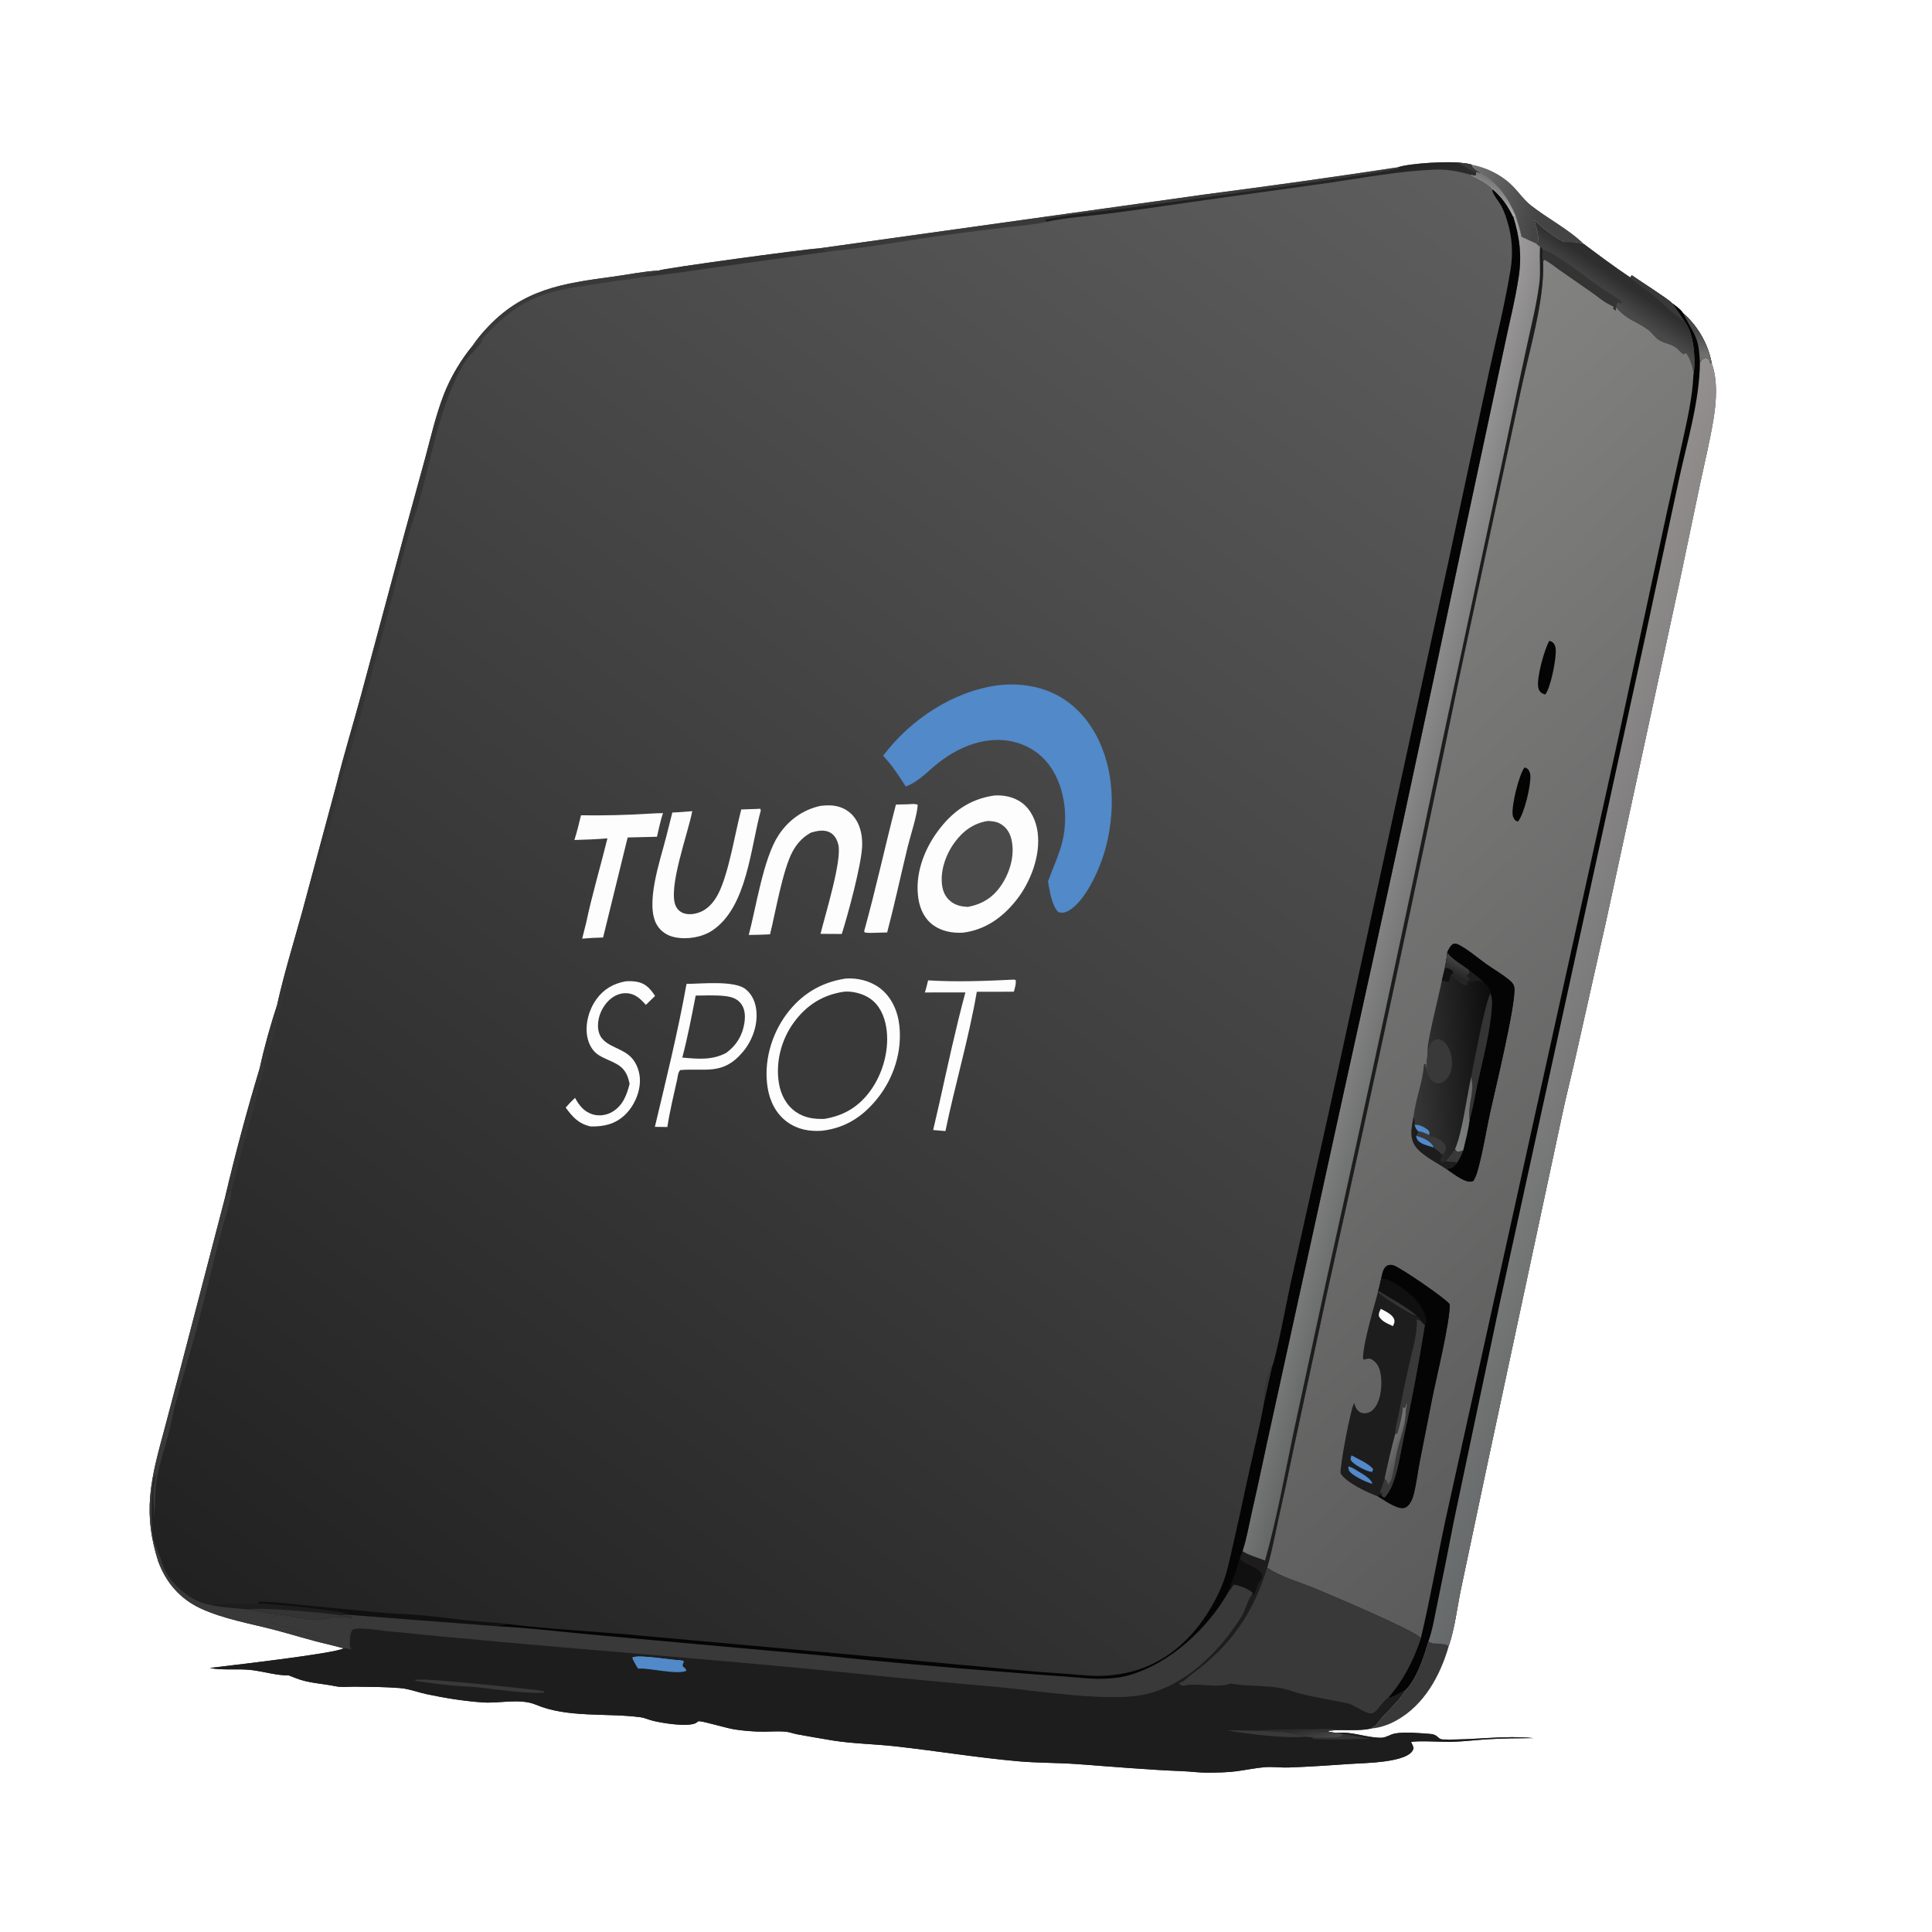 <svg width="1024" height="1024" viewBox="0 0 1024 1024" fill="none" xmlns="http://www.w3.org/2000/svg">
<path d="M740.665 88.722C747.164 86.403 769.372 85.268 775.623 86.452C777.187 86.629 778.622 86.788 780.119 87.316C780.205 88.541 780.567 88.653 781.473 89.444C782.521 90.358 783.754 91.052 784.942 91.766C783.95 91.747 783.342 91.509 782.417 91.182L782.558 92.76C781.56 93.4 780.56 92.891 779.425 92.672C783.186 94.708 788.364 96.955 791.106 100.251C796.159 104.565 799.119 108.96 802.063 114.887L803.372 114.5C804.572 118.148 805.669 121.73 806.465 125.489L813.898 128.885L815.229 128.152C815.853 124.578 814.164 120.154 813.235 116.705C817.553 120.918 823.456 125.496 828.854 128.245C831.725 128.217 834.517 128.091 837.323 128.788C838.04 128.965 838.753 129.136 839.468 129.325C847.522 135.345 855.703 141.495 864.07 147.066L864.894 145.919C868.499 148.518 884.695 158.794 886.13 160.61C888.036 162.056 890.875 163.932 892.07 166.021C899.767 172.607 905.444 182.499 907.21 192.49C910.508 201.34 909.688 213.062 908.172 222.202C906.257 233.746 903.49 245.164 901.041 256.604L890.442 307.223L851.34 487.882L835.166 559.865C832.778 570.404 830.081 580.903 827.853 591.474L788.552 775.007L774.385 842C772.283 852.002 771.162 862.747 767.875 872.42C764.701 870.19 759.965 872.135 757.104 869.846C754.799 878.032 750.982 889.808 744.819 895.96C740.648 903.119 734.091 907.547 729.499 914.1C728.915 914.933 728.181 914.991 727.441 915.542C727.215 915.71 727.038 915.935 726.836 916.132C721.686 917.264 716.024 916.992 710.761 916.963C708.669 917.03 706.588 917.109 704.5 917.27L704.089 917.881C705.637 918.078 707.328 918.427 708.88 918.448C716.755 917.666 724.23 921.075 732.019 921.05C734.583 921.041 736.912 919.232 739.389 918.786C744.552 917.856 752.847 918.603 758.215 919.032C762.224 919.352 762.021 921.868 764.62 921.949C780.539 922.445 796.723 919.629 812.665 921.232C804.742 921.285 796.83 921.342 788.92 921.814C782.618 922.19 776.3 922.983 769.999 923.188C763.551 923.397 753.69 922.465 747.898 923.229C748.264 924.24 749.396 925.89 749.113 926.9C747.016 934.4 722.524 934.42 715.647 934.911C704.837 935.684 693.85 936.412 683.028 936.808C678.889 936.959 674.704 936.326 670.577 936.63C665.636 936.994 660.631 938.08 655.713 938.756C650.682 939.448 645.06 939.507 639.982 939.543C635.59 939.575 631.217 938.928 626.833 938.757C608.036 938.024 589.468 936.35 570.73 934.998C560.411 934.254 550.02 934.436 539.719 933.517C517.982 931.578 496.47 928.034 474.793 925.606C463.777 924.371 452.392 924.218 441.471 922.512C435.109 921.461 428.756 920.355 422.414 919.193C420.456 918.822 418.618 918.064 416.629 917.856C412.746 917.449 408.617 917.811 404.708 917.819C399.674 917.829 394.523 917.383 389.542 916.658C385.152 916.019 373.121 912.31 370.501 912.267C370.104 912.26 369.775 912.59 369.433 912.792C368.621 913.271 368.918 913.305 367.878 913.616C362.779 915.139 351.446 913.321 346.265 912.099C343.971 911.559 341.702 910.467 339.376 910.158C321.616 907.794 300.889 910.624 284.127 903.553C275.691 899.994 264.783 902.929 255.856 902.313C246.022 901.634 235.707 899.985 226.088 897.928C221.553 896.958 216.688 895.085 212.125 894.714C204.158 894.066 195.987 894.062 187.989 893.962C184.814 893.923 180.949 894.387 177.877 893.744C170.986 892.301 163.703 892.151 157.079 889.559L152.857 887.94C147.582 888.265 138.673 885.697 132.823 885.09C125.789 884.359 117.977 885.439 111.165 884.064C120.056 882.944 177.434 876.5 182.19 873.647L174.532 871.667C164.846 869.512 155.268 866.409 145.658 863.893C132.669 860.492 118.224 858.072 106.072 852.358C95.32 847.302 87.892 838.629 83.852 827.513C80.169 816.042 78.599 805.263 79.588 793.185C80.578 781.077 84.047 769.149 87.167 757.454L95.228 726.973L119.258 634.81C124.64 611.842 130.857 588.678 137.678 566.094C140.001 555.277 143.394 543.226 146.862 532.684C150.547 516.064 155.672 499.561 160.21 483.14L178.243 416.11C182.181 400.179 187.022 384.502 191.316 368.669L214.004 284.194L225.525 242.173C228.516 231.048 231.146 219.607 235.339 208.861C238.847 199.872 244.368 190.61 250.517 183.187C252.448 180.271 254.788 177.447 257.133 174.854C276.769 153.138 298.032 150.267 325.17 146.602C333.071 145.535 341.208 143.8 349.149 143.386C351.368 142.24 426.731 132.009 433.983 131.651L640.095 102.858C673.668 98.501 707.193 93.789 740.665 88.722Z" fill="url(#paint0_linear_500_40)"/>
<path d="M813.235 116.705C817.553 120.918 823.456 125.496 828.854 128.245C831.725 128.217 834.517 128.091 837.323 128.788C838.04 128.965 838.753 129.136 839.468 129.325C847.522 135.345 855.703 141.495 864.07 147.066L864.894 145.919C868.499 148.518 884.695 158.794 886.13 160.61C888.036 162.056 890.875 163.932 892.07 166.021C899.767 172.607 905.444 182.499 907.21 192.49C910.508 201.34 909.688 213.062 908.172 222.202C906.257 233.746 903.49 245.164 901.041 256.604L890.442 307.223L851.34 487.882L835.166 559.865C832.778 570.404 830.081 580.903 827.853 591.474L788.552 775.007L774.385 842C772.283 852.002 771.162 862.747 767.875 872.42C764.701 870.19 759.965 872.135 757.104 869.846C754.799 878.032 750.982 889.808 744.819 895.96C742.755 896.781 737.199 900.473 735.67 899.873C743.808 890.614 749.207 879.864 753.094 868.209C749.778 864.209 704.305 844.947 696.433 841.721C688.45 838.449 678.704 835.833 671.634 830.918C674.055 822.5 675.705 813.818 677.561 805.26C680.314 793.118 682.933 780.946 685.417 768.746L703.376 685.265C727.761 575.918 751.284 466.381 773.942 356.663L806.019 207.216C810.301 186.647 818.734 159.312 817.88 138.867C817.287 137.03 817.47 134.291 817.767 132.408L817.141 130.973L816.279 130.89L813.898 128.885L815.229 128.152C815.853 124.578 814.164 120.154 813.235 116.705Z" fill="url(#paint1_linear_500_40)"/>
<path d="M900.992 192.099C901.906 190.782 902.309 190.26 903.844 189.611C904.92 189.842 905.328 189.794 905.905 190.834C906.172 191.315 906.33 192.202 906.464 192.708L907.21 192.49C910.508 201.34 909.688 213.062 908.172 222.202C906.257 233.746 903.49 245.164 901.041 256.604L890.442 307.223L851.34 487.882L835.166 559.865C832.778 570.404 830.081 580.903 827.853 591.474L788.552 775.007L774.385 842C772.283 852.002 771.162 862.747 767.875 872.42C764.701 870.19 759.965 872.135 757.104 869.846C759.338 863.72 760.374 856.724 761.737 850.329C764.819 835.483 767.795 820.614 770.661 805.724L795.137 689.575L871.445 340.146L889.828 254.345C894.207 234.079 900.766 212.869 900.992 192.099Z" fill="url(#paint2_linear_500_40)"/>
<path d="M886.13 160.61C888.036 162.056 890.875 163.932 892.07 166.021C899.767 172.607 905.444 182.499 907.21 192.49L906.464 192.708C906.33 192.202 906.172 191.315 905.905 190.834C905.328 189.794 904.921 189.842 903.845 189.611C902.31 190.26 901.907 190.782 900.993 192.099C900.767 212.869 894.207 234.079 889.828 254.345L871.446 340.146L795.137 689.575L770.661 805.724C767.795 820.614 764.82 835.483 761.738 850.329C760.375 856.724 759.338 863.72 757.104 869.846C754.799 878.032 750.982 889.808 744.819 895.96C742.755 896.781 737.199 900.473 735.67 899.873C743.808 890.614 749.207 879.864 753.094 868.209C758.081 847.351 761.735 826.045 766.252 805.064L792.967 684.092L857.279 393.193L883.345 272.168L891.755 234.046C894.286 222.37 897.03 210.692 897.547 198.714C897.676 198.053 897.786 197.429 897.851 196.758C898.583 189.175 897.716 176.466 892.715 170.292C890.775 166.906 888.289 163.859 886.13 160.61Z" fill="#040405"/>
<path d="M892.07 166.021C899.767 172.607 905.444 182.499 907.21 192.49L906.464 192.708C906.33 192.202 906.172 191.315 905.905 190.834C905.328 189.794 904.921 189.842 903.845 189.611C902.31 190.26 901.907 190.782 900.993 192.099C900.395 178.39 898.336 178.215 892.45 166.77L892.07 166.021Z" fill="url(#paint3_linear_500_40)"/>
<path d="M813.235 116.705C817.553 120.918 823.456 125.496 828.854 128.245C831.725 128.217 834.517 128.091 837.323 128.788C838.04 128.965 838.753 129.136 839.468 129.325C847.522 135.345 855.703 141.495 864.07 147.066L864.894 145.919C868.499 148.518 884.695 158.794 886.13 160.61C888.289 163.859 890.775 166.906 892.715 170.292C897.716 176.466 898.583 189.175 897.851 196.758C897.786 197.429 897.676 198.053 897.547 198.714C897.551 195.173 895.775 190.071 893.69 187.23L892.323 187.776C891.659 187.393 891.129 187.085 890.606 186.509C886.245 181.708 883.66 183.03 879.156 180.185C877.007 178.827 875.555 176.335 873.471 174.813C866.795 169.938 862.648 170.032 856.621 163.014C856.554 163.214 856.426 163.403 856.42 163.615C856.411 163.937 856.526 164.251 856.579 164.569C855.596 164.203 855.666 164.336 854.951 163.411L855.333 162.621L852.599 161.173C849.521 159.579 846.972 157.292 844.132 155.312L826.058 142.733C823.702 141.079 821.059 138.776 818.438 137.632L817.88 138.867C817.287 137.03 817.47 134.291 817.767 132.408L817.141 130.973L816.279 130.89L813.898 128.885L815.229 128.152C815.853 124.578 814.164 120.154 813.235 116.705Z" fill="url(#paint4_linear_500_40)"/>
<path d="M817.767 132.408L818.476 132.698L819.124 132.536C829.598 137.681 838.892 145.754 848.415 152.379C852.068 154.919 856.54 157.059 859.709 160.155L858.846 160.96L857.513 160.054C856.747 161.016 856.805 161.825 856.621 163.014C856.554 163.214 856.426 163.403 856.42 163.615C856.411 163.937 856.526 164.251 856.579 164.569C855.596 164.203 855.666 164.336 854.951 163.411L855.333 162.621L852.599 161.173C849.521 159.579 846.972 157.292 844.132 155.312L826.058 142.733C823.702 141.079 821.059 138.776 818.438 137.632L817.88 138.867C817.287 137.03 817.47 134.291 817.767 132.408Z" fill="#353435"/>
<path d="M864.07 147.066L864.894 145.919C868.499 148.518 884.695 158.794 886.13 160.61C888.289 163.859 890.775 166.906 892.715 170.292C891.79 169.955 892.022 170.129 891.33 169.581C885.701 165.123 880.557 160.096 874.996 155.559C871.447 152.664 867.222 150.38 864.07 147.066Z" fill="#393939"/>
<path d="M732.182 677.098C732.663 675.099 733.088 672.305 734.892 671.034C735.929 670.302 737.537 670.291 738.696 670.702C742.736 672.135 766.107 688.165 768.325 691.213C768.876 699.424 761.111 730.932 759.108 741.175L752.426 775.098C751.372 780.55 750.735 786.186 749.414 791.566C748.864 793.802 748.091 795.983 746.534 797.728C745.662 798.705 744.762 799.302 743.426 799.313C739.397 799.349 733.816 795.161 730.392 793.123C724.887 791.187 713.448 785.825 710.531 780.906C710.169 776.649 715.972 746.071 717.767 743.599C718.037 745.215 719.014 747.187 720.38 748.181C721.568 749.045 722.826 749.212 724.246 748.99C726.214 748.684 727.798 747.397 728.912 745.798C732.154 741.148 732.805 732.757 731.585 727.276C730.962 724.476 729.668 722.076 727.168 720.57C725.938 719.83 725.041 720.093 723.684 720.431L722.826 720.65L722.41 720.04C722.452 711.876 728.059 693.705 730.304 684.971L730.522 684.073C731.248 681.82 731.66 679.41 732.182 677.098Z" fill="#1D1D1D"/>
<path d="M732.182 677.098C732.663 675.099 733.088 672.305 734.892 671.034C735.929 670.302 737.537 670.291 738.696 670.702C742.736 672.135 766.107 688.165 768.325 691.213C768.876 699.424 761.111 730.932 759.108 741.175L752.426 775.098C751.372 780.55 750.735 786.186 749.414 791.566C748.864 793.802 748.091 795.983 746.534 797.728C745.662 798.705 744.762 799.302 743.426 799.313C739.397 799.349 733.816 795.161 730.392 793.123L730.674 792.418L732.331 792.777C733.02 793.503 732.852 793.534 733.932 793.705C736.429 790.842 737.85 787.696 739.031 784.132C741.363 777.095 742.413 769.525 743.969 762.283C748.26 742.451 752.01 722.507 755.213 702.471C755.169 702.402 755.137 702.323 755.081 702.263C754.382 701.516 753.694 700.913 753.078 700.08C752.516 698.216 752.396 698.31 750.82 697.359C747.836 697.353 732.829 687.336 730.304 684.971L730.522 684.073C731.248 681.82 731.66 679.41 732.182 677.098Z" fill="#040405"/>
<path d="M732.182 677.098C732.277 677.193 732.36 677.301 732.466 677.382C733.06 677.838 733.4 677.786 734.103 677.919C739.165 678.878 749.62 687.016 752.371 691.289C753.961 693.759 756.752 698.217 755.88 701.215C755.733 701.721 755.487 702.047 755.213 702.471C755.169 702.402 755.137 702.323 755.081 702.263C754.382 701.516 753.694 700.913 753.078 700.08C752.516 698.216 752.396 698.31 750.82 697.359C747.836 697.353 732.829 687.336 730.304 684.971L730.522 684.073C731.248 681.82 731.66 679.41 732.182 677.098Z" fill="#101011"/>
<path d="M730.522 684.073C736.84 688.171 745.341 692.396 750.82 697.359C747.836 697.353 732.829 687.336 730.304 684.971L730.522 684.073Z" fill="#353435"/>
<path d="M739.589 759.884C739.466 756.424 740.851 751.95 741.538 748.513C743.236 739.964 745.034 731.435 746.93 722.928C748.524 715.68 751.271 707.221 750.909 699.793C750.901 699.632 750.882 699.472 750.869 699.311C751.445 699.546 752.005 699.765 752.601 699.943C752.76 699.991 752.919 700.034 753.078 700.08C753.694 700.913 754.382 701.516 755.081 702.263C755.137 702.323 755.169 702.402 755.213 702.471C752.01 722.507 748.26 742.451 743.969 762.283C742.413 769.525 741.363 777.095 739.031 784.132C737.85 787.696 736.429 790.842 733.932 793.705C732.852 793.534 733.02 793.503 732.331 792.777C732.561 792.189 732.633 791.711 732.723 791.09L731.282 791.478L733.902 783.745C735.592 775.788 737.425 767.723 739.589 759.884Z" fill="#393939"/>
<path d="M739.589 759.884L740.567 760.009C741.568 757.203 743.498 749.239 743.516 746.465C743.518 746.079 743.522 746.223 743.718 745.747L744.463 746.485C745.053 745.557 745.296 744.663 745.609 743.619C745.752 745.276 745.044 746.64 745.047 748.209C745.064 755.576 741.987 762.468 740.388 769.664C739.374 774.229 738.84 779.363 737.539 783.8C737.196 784.971 736.354 786.005 735.583 786.921C735.216 785.185 735.328 784.917 733.902 783.745C735.592 775.788 737.425 767.723 739.589 759.884Z" fill="url(#paint5_linear_500_40)"/>
<path d="M731.862 693.712C734.14 694.921 738.33 696.76 739.002 699.489C739.324 700.795 738.856 701.745 738.262 702.866C735.417 701.49 732.469 700.514 730.843 697.647C730.693 695.831 731.088 695.322 731.862 693.712Z" fill="#FDFDFD"/>
<path d="M716.304 771.367C719.512 773.127 725.811 775.828 727.835 778.757L727.245 780.122C726.923 780.092 726.462 780.065 726.13 779.986C723.478 779.351 717.379 776.341 715.973 773.88C715.584 773.201 716.113 772.097 716.304 771.367Z" fill="#5189C9"/>
<path d="M714.645 777.237C716.45 777.601 717.858 778.574 719.401 779.537C721.808 781.04 726.751 783.589 727.406 786.457C724.057 785.56 718.6 782.962 716.052 780.668C714.75 779.496 714.764 778.96 714.645 777.237Z" fill="#5189C9"/>
<path d="M767.099 504.582C767.983 502.921 768.626 501.359 770.218 500.282C771.392 500.165 771.849 500.092 772.943 500.639C778.029 503.185 783.182 507.754 787.879 511.067C791.587 513.682 795.696 516.027 799.222 518.862C800.865 520.183 802.405 521.417 802.632 523.607C803.524 532.189 792.175 578.659 789.704 590.084C787.748 599.128 786.29 608.422 783.995 617.371C783.291 620.114 782.453 623.574 780.885 625.936C779.162 626.61 777.754 626.243 776.117 625.541C773.006 624.206 770.038 621.934 767.229 620.041C762.023 616.328 753.709 612.632 750.1 607.402C746.845 602.683 748.34 597.06 749.214 591.854C750.178 582.814 754 573.907 754.651 564.905C754.705 564.153 754.544 564.583 755.309 563.85L755.704 564.268C755.547 565.274 755.52 564.859 755.746 565.886C755.8 566.132 755.866 566.375 755.926 566.619C755.976 563.587 756.561 560.629 756.662 557.598C756.096 552.487 762.884 527.018 764.224 519.637L765.784 513.18C766.379 510.3 766.844 507.513 767.099 504.582Z" fill="url(#paint6_linear_500_40)"/>
<path d="M767.099 504.582C767.983 502.921 768.626 501.359 770.218 500.282C771.392 500.165 771.849 500.092 772.943 500.639C778.029 503.185 783.182 507.754 787.879 511.067C791.587 513.682 795.696 516.027 799.222 518.862C800.865 520.183 802.405 521.417 802.632 523.607C803.524 532.189 792.175 578.659 789.704 590.084C787.748 599.128 786.29 608.422 783.995 617.371C783.291 620.114 782.453 623.574 780.885 625.936C779.162 626.61 777.754 626.243 776.117 625.541C773.006 624.206 770.038 621.934 767.229 620.041L767.704 619.432C766.857 618.271 765.748 617.31 764.719 616.314L766.187 615.396C767.947 613.352 769.581 611.18 771.2 609.023L772.19 610.29C773.559 610.442 774.278 610.159 775.536 609.694C776.814 604.307 778.334 598.76 778.949 593.256C780.793 587.453 781.69 580.963 782.985 574.984C785.943 561.317 790.194 546.002 790.823 532.103C790.917 530.037 790.606 528.4 789.965 526.442L790.085 525.758C789.313 523.335 788.122 521.954 786.159 520.378C784.944 520.74 785.257 520.066 784.275 519.94C782.254 519.682 780.341 521.448 778.138 520.405C778.013 521.213 777.832 521.771 777.46 522.499C774.529 522.646 770.977 518.627 768.827 516.798C769.669 516.292 769.749 516.212 770.18 515.331L769.474 514.256C768.142 513.507 767.376 513.09 765.784 513.18C766.379 510.3 766.844 507.513 767.099 504.582Z" fill="#040405"/>
<path d="M767.099 504.582C768.46 507.733 775.638 511.875 778.544 514.059L778.755 516.235L777.361 517.032C777.964 518.211 779.036 518.047 779.276 519.3L778.201 519.867L778.138 520.405C778.013 521.213 777.832 521.771 777.46 522.499C774.529 522.646 770.977 518.627 768.827 516.798C769.669 516.292 769.749 516.212 770.18 515.331L769.474 514.256C768.142 513.507 767.376 513.09 765.784 513.18C766.379 510.3 766.844 507.513 767.099 504.582Z" fill="url(#paint7_linear_500_40)"/>
<path d="M766.187 615.396C767.947 613.352 769.581 611.18 771.2 609.023L772.19 610.29C773.559 610.442 774.278 610.159 775.536 609.694C774.784 612.085 773.691 614.004 772.401 616.123C770.987 617.834 770.026 619.079 767.704 619.432C766.857 618.271 765.748 617.31 764.719 616.314L766.187 615.396Z" fill="#393939"/>
<path d="M766.187 615.396C768.244 616.004 770.31 615.577 772.401 616.123C770.987 617.834 770.026 619.079 767.704 619.432C766.857 618.271 765.748 617.311 764.719 616.315L766.187 615.396Z" fill="#1D1D1D"/>
<path d="M778.544 514.059C781.133 516.079 783.86 518.03 786.159 520.378C784.944 520.74 785.257 520.066 784.275 519.94C782.254 519.682 780.341 521.448 778.138 520.405L778.201 519.867L779.276 519.3C779.036 518.047 777.964 518.211 777.361 517.032L778.755 516.235L778.544 514.059Z" fill="#1D1D1D"/>
<path d="M756.662 557.598C757.281 555.488 757.778 552.789 759.797 551.555C760.957 550.846 762.099 550.579 763.424 551.029C765.886 551.866 767.568 554.575 768.443 556.874C769.909 560.728 770.141 565.784 768.301 569.555C767.342 571.519 765.577 573.361 763.438 574.006C762.34 574.337 761.254 574.273 760.236 573.727C757.861 572.451 756.46 569.118 755.926 566.619C755.976 563.587 756.561 560.629 756.662 557.598Z" fill="#393939"/>
<path d="M779.696 570.874C781.413 562.478 786.883 532.292 789.965 526.442C790.606 528.4 790.917 530.037 790.823 532.103C790.194 546.002 785.943 561.317 782.985 574.984C781.69 580.963 780.793 587.453 778.949 593.256C777.713 585.735 781.912 578.515 779.696 570.874Z" fill="#353435"/>
<path d="M749.214 591.854C749.64 593.347 750.13 594.636 749.802 596.202C750.249 597.819 750.535 598.458 751.729 599.635C751.52 600.745 751.258 601.189 750.51 602.031C753.131 602.322 757.145 604.333 758.892 606.32C759.438 606.942 759.679 607.493 760.01 608.218C761.488 609.422 763.005 610.593 764.38 611.914C764.497 613.763 763.038 613.863 763.502 615.388L764.719 616.314C765.748 617.31 766.857 618.271 767.704 619.432L767.229 620.041C762.023 616.328 753.709 612.631 750.1 607.401C746.845 602.682 748.34 597.06 749.214 591.854Z" fill="#1D1D1D"/>
<path d="M750.51 602.032C753.131 602.323 757.145 604.334 758.892 606.321C759.438 606.943 759.679 607.493 760.01 608.218C757.701 607.507 754.853 606.89 752.818 605.58C751.313 604.611 750.917 603.726 750.51 602.032Z" fill="#5189C9"/>
<path d="M779.696 570.874C781.912 578.515 777.713 585.735 778.949 593.256C778.334 598.76 776.814 604.307 775.536 609.694C774.278 610.159 773.559 610.442 772.19 610.29L771.2 609.023C774.99 600.485 777.528 580.863 779.696 570.874Z" fill="url(#paint8_linear_500_40)"/>
<path d="M751.729 599.636C753.695 599.608 755.703 600.904 757.553 601.529L757.835 602.225C758.017 602.259 758.2 602.29 758.382 602.326C760.896 602.822 764.141 604.171 765.612 606.419C766.226 607.357 766.496 608.072 766.323 609.209C766.157 610.297 765.31 611.401 764.38 611.915C763.005 610.594 761.488 609.422 760.01 608.218C759.679 607.493 759.438 606.943 758.892 606.321C757.145 604.334 753.131 602.323 750.51 602.032C751.258 601.19 751.52 600.746 751.729 599.636Z" fill="#393939"/>
<path d="M765.784 513.18C767.376 513.09 768.142 513.507 769.474 514.256L770.18 515.331C769.749 516.212 769.669 516.292 768.827 516.798C768.594 517.998 768.402 519.136 767.889 520.257C766.63 520.344 765.435 519.943 764.224 519.637L765.784 513.18Z" fill="#101011"/>
<path d="M749.802 596.202C752.279 595.961 754.976 597.369 756.841 598.913C757.27 599.268 757.512 599.661 757.597 600.235C757.646 600.561 757.58 601.187 757.553 601.529C755.703 600.904 753.695 599.608 751.729 599.636C750.535 598.459 750.249 597.819 749.802 596.202Z" fill="#5189C9"/>
<path d="M821.16 339.646C821.906 339.88 822.604 340.1 823.188 340.658C824.007 341.439 824.404 342.66 824.533 343.759C825.087 348.506 821.949 364.447 819.034 368.089C818.515 367.924 817.755 367.735 817.281 367.43C816.152 366.7 815.623 365.783 815.34 364.49C814.255 359.539 818.572 344.129 821.16 339.646Z" fill="#040405"/>
<path d="M808.05 406.751C808.771 406.94 809.216 407.241 809.843 407.631C810.593 408.758 811.027 409.623 811.118 410.996C811.462 416.181 807.932 431.478 804.523 435.457C803.997 435.338 803.485 434.991 803.007 434.741C802.413 433.847 801.911 433.084 801.752 432.002C801.03 427.101 805.042 410.654 808.05 406.751Z" fill="#040405"/>
<path d="M803.372 114.5C804.572 118.148 805.669 121.73 806.465 125.489L813.898 128.885L816.279 130.89L817.141 130.973L817.767 132.408C817.47 134.291 817.287 137.03 817.88 138.867C818.734 159.312 810.301 186.647 806.019 207.216L773.942 356.663C751.284 466.381 727.761 575.918 703.376 685.265L685.417 768.746C682.933 780.946 680.314 793.118 677.561 805.26C675.705 813.818 674.055 822.5 671.634 830.918C678.704 835.833 688.45 838.449 696.433 841.721C704.305 844.947 749.778 864.209 753.094 868.209C749.207 879.864 743.808 890.614 735.67 899.873C737.199 900.473 742.755 896.781 744.819 895.96C740.648 903.119 734.091 907.547 729.499 914.1C728.915 914.933 728.181 914.991 727.441 915.542C727.215 915.71 727.038 915.935 726.836 916.132C721.686 917.264 716.024 916.992 710.761 916.963C708.669 917.03 706.588 917.109 704.5 917.27L704.089 917.881C705.637 918.078 707.328 918.427 708.88 918.448C716.755 917.666 724.23 921.075 732.019 921.05C734.583 921.041 736.912 919.232 739.389 918.786C744.552 917.856 752.847 918.603 758.215 919.032C762.224 919.352 762.021 921.868 764.62 921.949C780.539 922.445 796.723 919.629 812.665 921.232C804.742 921.285 796.83 921.342 788.92 921.814C782.618 922.19 776.3 922.983 769.999 923.188C763.551 923.397 753.69 922.465 747.898 923.229C748.264 924.24 749.396 925.89 749.113 926.9C747.016 934.4 722.524 934.42 715.647 934.911C704.837 935.684 693.85 936.412 683.028 936.808C678.889 936.959 674.704 936.326 670.577 936.63C665.636 936.994 660.631 938.08 655.713 938.756C650.682 939.448 645.06 939.507 639.982 939.543C635.59 939.575 631.217 938.928 626.833 938.757C608.036 938.024 589.468 936.35 570.73 934.998C560.411 934.254 550.02 934.436 539.719 933.517C517.982 931.578 496.47 928.034 474.793 925.606C463.777 924.371 452.392 924.218 441.471 922.512C435.109 921.461 428.756 920.355 422.414 919.193C420.456 918.822 418.618 918.064 416.629 917.856C412.746 917.449 408.617 917.811 404.708 917.819C399.674 917.829 394.523 917.383 389.542 916.658C385.152 916.019 373.121 912.31 370.501 912.267C370.104 912.26 369.775 912.59 369.433 912.792C368.621 913.271 368.918 913.305 367.878 913.616C362.779 915.139 351.446 913.321 346.265 912.099C343.971 911.559 341.702 910.467 339.376 910.158C321.616 907.794 300.889 910.624 284.127 903.553C275.691 899.994 264.783 902.929 255.856 902.313C246.022 901.634 235.707 899.985 226.088 897.928C221.553 896.958 216.688 895.085 212.125 894.714C204.158 894.066 195.987 894.062 187.989 893.962C184.814 893.923 180.949 894.387 177.877 893.744C170.986 892.301 163.703 892.151 157.079 889.559L152.857 887.94C147.582 888.265 138.673 885.697 132.823 885.09C125.789 884.359 117.977 885.439 111.165 884.064C120.056 882.944 177.434 876.5 182.19 873.647C183.599 873.668 184.797 873.859 186.178 874.147C185.822 873.495 185.549 872.894 185.272 872.21C185.625 869.756 185.155 866.116 186.644 864.078C188.213 861.931 200.8 864.07 203.687 864.365C285.444 872.721 367.491 878.32 449.268 886.513C476.227 889.316 503.21 891.893 530.212 894.244C550.45 896.173 587.343 902.084 606.134 898.173C628.15 893.592 646.121 875.505 657.759 857.122C660.098 853.427 660.936 848.645 663.335 845.271C663.522 845.009 663.723 844.757 663.917 844.5C663.817 844.355 663.735 844.197 663.618 844.065C662.073 842.316 656.15 840.029 653.859 839.944C653.231 840.997 652.619 841.998 651.792 842.911L651.178 843.576C653.043 837.65 655.861 832.329 657.171 826.162L658.588 822.026C660.75 815.535 661.913 808.402 663.452 801.704C667.24 785.226 670.597 768.662 674.284 752.164L711.549 582.005C733.483 483.199 754.852 384.269 775.652 285.219L797.201 184.416C799.798 171.727 803.132 158.968 805.014 146.165C806.639 135.1 805.342 125.518 802.063 114.887L803.372 114.5Z" fill="#1D1D1D"/>
<path d="M712.041 919.21C716.821 919.583 721.643 920.748 726.353 921.641C716.244 921.851 705.832 922.172 695.742 921.633L695.956 920.971C699.504 921.014 703.076 921.102 706.621 920.943C708.774 920.846 710.488 920.91 712.041 919.21Z" fill="#353435"/>
<path d="M650.213 917.12C654.925 917.106 659.638 917.16 664.349 917.281C672.382 917.496 684.799 917.611 692.2 920.524C681.887 921.536 660.585 919.049 650.213 917.12Z" fill="#393939"/>
<path d="M222.75 890.251C225.473 889.497 282.353 895.244 288.325 896.335L288.592 896.815L287.501 897.255C276.031 897.422 264.35 895.544 252.952 894.3C248.632 893.829 244.293 893.801 239.968 893.406C233.39 892.804 226.81 891.805 220.263 890.923L220.079 890.295L218.921 890.581C220.2 890.076 221.394 890.231 222.75 890.251Z" fill="#393939"/>
<path d="M803.372 114.5C804.572 118.148 805.669 121.73 806.465 125.489L813.898 128.885L816.279 130.89L816.22 131.776C815.858 137.772 816.639 143.721 815.914 149.762C814.612 160.616 811.813 171.545 809.51 182.241C805.859 198.989 802.294 215.755 798.813 232.539L764.401 393.341C744.445 489.211 723.84 584.945 702.585 680.535L685.522 759.567C680.852 782.043 676.701 805.035 670.486 827.134C667.776 825.938 660.284 823.791 658.588 822.026C660.75 815.535 661.913 808.402 663.452 801.704C667.24 785.226 670.597 768.662 674.284 752.164L711.549 582.005C733.483 483.199 754.852 384.269 775.652 285.219L797.201 184.416C799.798 171.727 803.132 158.968 805.014 146.165C806.639 135.1 805.342 125.518 802.063 114.887L803.372 114.5Z" fill="url(#paint9_linear_500_40)"/>
<path d="M735.67 899.873C732.848 901.726 730.971 905.647 728.165 907.704C725.385 909.742 717.862 903.537 714.32 902.789C706.342 901.104 691.582 898.833 684.744 896.317C675.029 892.743 663.454 894.21 653.384 892.483C652.473 892.327 652.259 892.19 651.36 892.532C645.56 894.739 634.241 891.918 628.072 893.309C627.873 893.354 627.681 893.441 627.477 893.456C626.219 893.546 625.899 893.179 625.009 892.421L625.203 891.85C625.855 891.673 626.491 891.518 627.068 891.148C628.746 890.073 630.233 888.476 631.857 887.272C652.377 872.059 664.102 855.325 671.634 830.918C678.704 835.833 688.45 838.449 696.433 841.721C704.305 844.947 749.778 864.209 753.094 868.209C749.207 879.864 743.808 890.614 735.67 899.873Z" fill="#393939"/>
<path d="M657.171 826.162C657.273 826.282 657.373 826.404 657.476 826.523C660.46 829.943 668.784 830.884 669.028 835.629C668.641 836.738 668.353 837.329 667.612 838.232C665.977 840.222 665.899 843.177 664.506 845.437L664.131 845.458L663.917 844.5C663.817 844.355 663.735 844.197 663.618 844.065C662.073 842.316 656.15 840.029 653.859 839.944C653.231 840.997 652.619 841.998 651.792 842.911L651.178 843.576C653.043 837.65 655.861 832.329 657.171 826.162Z" fill="#101011"/>
<path d="M664.349 917.281C666.055 916.905 693.441 916.257 694.878 916.55C697.359 917.794 701.326 918 704.089 917.881C705.637 918.078 707.328 918.427 708.88 918.448L712.041 919.21C710.488 920.91 708.774 920.846 706.621 920.943C703.076 921.102 699.504 921.014 695.956 920.971C694.744 920.597 693.463 920.609 692.2 920.524C684.799 917.611 672.382 917.496 664.349 917.281Z" fill="url(#paint10_linear_500_40)"/>
<path d="M694.878 916.55C700.04 916.486 705.675 916.037 710.761 916.963C708.669 917.03 706.588 917.109 704.5 917.27L704.089 917.881C701.326 918 697.359 917.794 694.878 916.55Z" fill="#333232"/>
<path d="M335.502 879.679L335.23 878.489C338.637 876.814 355.475 879.871 360.447 879.962C361.352 879.99 361.766 880.084 362.534 880.567C360.569 884.452 363.435 882.983 363.747 885.573C358.737 887.727 345.269 884.199 338.906 884.377C338.683 884.384 338.46 884.397 338.237 884.407C337.15 882.926 336.351 881.303 335.502 879.679Z" fill="#5189C9"/>
<path d="M335.502 879.679L335.23 878.489C338.637 876.814 355.475 879.871 360.447 879.962L361.051 880.579L360.833 881.324C356.611 883.543 340.573 880.819 335.502 879.679Z" fill="#5189C9"/>
<path d="M651.178 843.576L651.792 842.911C652.619 841.998 653.231 840.997 653.859 839.944C656.15 840.029 662.073 842.316 663.618 844.065C663.735 844.197 663.817 844.355 663.917 844.5C663.723 844.757 663.522 845.009 663.335 845.271C660.936 848.645 660.098 853.427 657.759 857.122C646.121 875.505 628.15 893.592 606.134 898.173C587.343 902.084 550.45 896.173 530.212 894.244C503.21 891.893 476.227 889.316 449.268 886.513C367.491 878.32 285.444 872.721 203.687 864.365C200.8 864.07 188.213 861.931 186.644 864.078C185.155 866.116 185.625 869.756 185.272 872.21C185.549 872.894 185.822 873.495 186.178 874.147C184.797 873.859 183.599 873.668 182.19 873.647L174.532 871.667C170.623 868.714 165.803 866.93 161.413 864.786C158.254 863.243 154.689 862.951 151.262 862.283C148.248 861.696 144.846 860.988 143.03 858.305L143.197 857.568C143.984 857.325 144.674 857.197 145.277 856.596C145.381 856.493 145.462 856.369 145.555 856.256C150.312 855.957 155.047 857.61 159.86 857.537C160.055 857.534 160.25 857.525 160.445 857.519C165.032 859.997 174.615 857.234 179.765 856.962C182.086 856.839 184.384 857.578 186.777 857.537L186.221 856.706C184.278 856.775 182.651 856.798 180.784 856.188C180.645 856.143 180.507 856.092 180.368 856.043C181.81 855.999 183.428 856.081 184.844 855.861L263.776 861.92C282.163 862.875 300.71 865.259 319.08 866.857L434.495 877.286C467.297 880.716 500.146 883.689 533.032 886.204C543.841 887.108 554.657 887.931 565.479 888.672C571.348 889.093 577.316 889.838 583.2 889.794C588.124 889.757 593.408 889.302 598.16 887.969C619.995 881.847 640.209 863.084 651.178 843.576Z" fill="#393939"/>
<path d="M674.183 724.416C676.131 720.765 682.34 688.092 683.892 680.941L704.424 588.992L767.92 296.606L788.923 198.444C792.888 179.982 797.647 161.355 800.648 142.718C802.054 134.197 801.451 125.466 798.888 117.22C797.948 114.117 796.785 110.803 795.064 108.045C793.92 106.212 792.443 104.448 791.506 102.508C791.055 101.576 790.908 101.287 791.106 100.251C796.159 104.565 799.119 108.96 802.063 114.887C805.342 125.518 806.639 135.1 805.014 146.165C803.132 158.968 799.798 171.727 797.201 184.416L775.652 285.219C754.852 384.269 733.483 483.199 711.549 582.005L674.284 752.164C670.597 768.662 667.24 785.226 663.452 801.704C661.913 808.402 660.75 815.535 658.588 822.026L657.171 826.162C655.861 832.329 653.043 837.65 651.178 843.576C640.209 863.084 619.995 881.847 598.16 887.969C593.408 889.302 588.124 889.757 583.2 889.794C577.316 889.838 571.348 889.093 565.479 888.672C554.657 887.931 543.841 887.108 533.032 886.204C500.146 883.689 467.297 880.716 434.495 877.286L319.08 866.857C300.71 865.259 282.163 862.875 263.776 861.92C265.593 861.362 267.342 861.062 269.222 860.796C289.636 863.33 310.449 864.381 330.966 866.142L448.273 876.726L534.154 884.69C544.776 885.695 555.412 886.544 566.059 887.236C572.446 887.695 578.867 888.523 585.276 888.178C597.943 887.497 609.067 884.076 619.576 876.811C631.996 868.226 641.259 855.141 647.229 841.429C650.373 834.206 651.76 826.498 653.509 818.855C655.961 808.259 658.303 797.637 660.534 786.991C663.724 772.021 667.59 757.037 670.236 741.971L674.183 724.416Z" fill="#040405"/>
<path d="M250.517 183.187C252.724 182.241 254.127 180.93 255.859 179.328L255.68 179.803C253.892 184.463 250.274 186.429 247.484 190.299C243.008 196.509 239.444 205.313 236.795 212.484C230.207 230.315 227.005 249.093 221.713 267.278C220.361 271.926 218.61 276.454 217.288 281.114C210.779 304.068 205.302 327.311 198.874 350.293L186.757 394.922C185.088 400.943 182.756 406.748 181.285 412.828C180.3 413.952 179.359 415.114 178.243 416.11C182.181 400.179 187.022 384.502 191.316 368.669L214.004 284.194L225.525 242.173C228.516 231.048 231.146 219.607 235.339 208.861C238.847 199.872 244.368 190.61 250.517 183.187Z" fill="#353435"/>
<path d="M740.665 88.722L741.698 89.006C739.357 91.085 610.854 108.387 595.883 110.401C591.131 111.04 555.315 115.058 553.681 116.483L554.546 117.612C548.483 119.017 541.948 119.444 535.767 120.193C525.3 121.435 514.841 122.753 504.393 124.147C483.013 126.952 461.608 131.064 440.165 133.218C438.705 133.132 437.8 133.325 436.629 132.411L436.812 132.443L436.52 131.916L433.983 131.651L640.095 102.858C673.668 98.501 707.193 93.789 740.665 88.722Z" fill="#393939"/>
<path d="M740.665 88.722C747.164 86.403 769.372 85.268 775.623 86.452C777.187 86.629 778.622 86.788 780.119 87.316C780.205 88.541 780.567 88.653 781.473 89.444C782.521 90.358 783.754 91.052 784.942 91.766C783.95 91.747 783.342 91.509 782.417 91.182L782.558 92.76C781.56 93.4 780.56 92.891 779.425 92.672C772.811 90.712 766.756 89.621 759.837 89.922C741.529 90.718 723.011 94.142 704.91 96.837L645.757 105.056C626.833 107.704 607.925 110.587 588.978 113.051C577.659 114.523 565.656 115.196 554.546 117.612L553.681 116.483C555.315 115.058 591.131 111.04 595.883 110.401C610.854 108.387 739.357 91.085 741.698 89.006L740.665 88.722Z" fill="url(#paint11_linear_500_40)"/>
<path d="M775.623 86.451C777.187 86.628 778.622 86.787 780.119 87.315C780.205 88.541 780.567 88.652 781.473 89.444C782.521 90.358 783.754 91.051 784.942 91.765C783.95 91.746 783.342 91.508 782.417 91.181C782.182 91.118 781.946 91.059 781.712 90.993L780.736 90.712C777.981 89.944 775.691 87.415 773.068 86.98C772.815 86.938 772.558 86.912 772.303 86.877L773.269 86.791C773.717 86.42 775.011 86.5 775.623 86.451Z" fill="#393939"/>
<path d="M119.258 634.81C120.389 633.503 121.472 632.168 122.546 630.814C122.266 637.297 119.738 643.779 118.047 650.024C116.328 656.371 114.742 662.788 113.128 669.165C109.831 682.191 106.701 695.312 103.159 708.275C99.951 720.015 96.261 731.64 93.147 743.41C91.813 748.45 90.859 753.594 89.626 758.66C87.543 767.211 84.575 775.235 83.093 783.977C81.94 790.773 82.419 797.349 81.666 804.079C81.552 799.54 81.211 794.882 81.345 790.346C81.436 787.283 82.504 784.469 82.41 781.322C79.812 785.646 79.931 810.082 81.313 815.613C82.439 820.116 84.766 824.056 85.951 828.553L83.852 827.513C80.169 816.042 78.599 805.263 79.588 793.185C80.578 781.077 84.047 769.149 87.167 757.454L95.228 726.973L119.258 634.81Z" fill="#393939"/>
<path d="M83.853 827.513L85.952 828.553C88.427 836.569 95.831 843.867 103.101 847.772C105.323 848.966 108.401 850.252 110.947 850.474C117.772 852.109 124.963 852.195 131.921 853.027C141.323 855.229 151.025 855.633 160.445 857.519C160.25 857.525 160.055 857.534 159.86 857.537C155.047 857.61 150.312 855.957 145.555 856.256C145.462 856.369 145.381 856.493 145.277 856.596C144.674 857.197 143.984 857.325 143.197 857.568L143.03 858.305C144.846 860.988 148.248 861.696 151.262 862.283C154.689 862.951 158.254 863.243 161.413 864.786C165.803 866.93 170.623 868.714 174.532 871.667C164.846 869.512 155.268 866.409 145.658 863.893C132.669 860.492 118.224 858.072 106.072 852.358C95.321 847.302 87.893 838.629 83.853 827.513Z" fill="#393939"/>
<path d="M178.243 416.11C179.359 415.114 180.3 413.952 181.285 412.828C179.697 422.503 176.294 431.897 173.817 441.362L157.772 501.812C154.9 512.231 151.453 522.505 148.98 533.041L148.365 530.879L146.862 532.684C150.547 516.064 155.672 499.561 160.21 483.14L178.243 416.11Z" fill="#353435"/>
<path d="M110.947 850.474C113.892 850.098 117.065 850.308 120.045 850.324L119.262 850.147C124.992 849.548 131.425 850.893 136.93 849.908C142.694 849.943 182.492 853.668 184.844 855.861C183.428 856.081 181.81 855.999 180.368 856.043C180.507 856.092 180.645 856.143 180.784 856.188C182.651 856.798 184.278 856.775 186.221 856.706L186.777 857.537C184.384 857.578 182.086 856.839 179.765 856.962C174.615 857.234 165.032 859.997 160.445 857.519C151.025 855.633 141.323 855.229 131.921 853.027C124.963 852.195 117.772 852.109 110.947 850.474Z" fill="#1D1D1D"/>
<path d="M131.921 853.027C138.364 851.666 172.108 854.892 180.368 856.043C180.507 856.092 180.645 856.143 180.784 856.188C182.651 856.798 184.278 856.775 186.221 856.706L186.777 857.537C184.384 857.578 182.086 856.839 179.765 856.962C174.615 857.234 165.032 859.997 160.445 857.519C151.025 855.633 141.323 855.229 131.921 853.027Z" fill="#353435"/>
<path d="M146.862 532.684L148.365 530.879L148.98 533.041C147.438 540.257 145.612 547.409 143.504 554.48C142.514 557.837 141.043 561.247 140.333 564.659C136.642 579.954 132.16 595.073 128.033 610.251C126.185 617.051 125.008 624.216 122.546 630.814C121.472 632.168 120.389 633.503 119.258 634.81C124.64 611.842 130.857 588.678 137.678 566.094C140.001 555.277 143.394 543.226 146.862 532.684Z" fill="#353435"/>
<path d="M349.149 143.386C351.368 142.24 426.731 132.009 433.983 131.651L436.52 131.916L436.812 132.443L436.629 132.411C437.8 133.325 438.705 133.132 440.165 133.218L383.478 141.109C369.349 143.106 355.097 145.396 340.898 146.772C341.522 144.392 346.881 144.802 349.149 143.386Z" fill="#333232"/>
<path d="M136.93 849.908L137.21 848.887C145.219 848.937 153.339 850.049 161.312 850.81L201.569 854.668C208.152 855.302 214.744 855.407 221.326 855.948C230.307 856.687 239.267 857.986 248.237 858.89C255.205 859.592 262.288 859.891 269.222 860.796C267.342 861.062 265.593 861.362 263.776 861.92L184.844 855.861C182.492 853.668 142.694 849.943 136.93 849.908Z" fill="#101011"/>
<path d="M250.517 183.187C252.448 180.271 254.788 177.447 257.133 174.854C276.769 153.138 298.032 150.267 325.17 146.602C333.071 145.535 341.208 143.8 349.149 143.386C346.881 144.802 341.522 144.392 340.898 146.772L340.106 146.961C336.08 147.889 331.807 148.089 327.716 148.748C294.758 154.052 279.942 152.827 255.859 179.328C254.127 180.93 252.724 182.241 250.517 183.187Z" fill="#393939"/>
<path d="M670.236 741.971C670.163 741.855 670.073 741.747 670.017 741.622C668.935 739.199 672.298 727.416 673.42 724.43L674.183 724.416L670.236 741.971Z" fill="#353435"/>
<path d="M529.273 363.176C536.497 362.353 544.027 362.808 551.04 364.769C564.132 368.428 574.068 377.179 580.61 388.984C590.904 407.558 591.318 431.034 585.559 451.088C582.826 460.6 575.145 478.246 565.871 482.974C564.151 483.851 562.727 483.97 560.882 483.402C557.381 479.884 556.353 471.913 555.443 467.194C559.985 454.828 564.453 447.352 564.539 433.659C564.603 427.417 563.531 421.216 561.375 415.358C558.078 406.456 552.184 399.243 543.429 395.303C527.577 388.168 510.297 394.117 497.325 404.364C491.5 408.965 487.147 414.153 480.065 416.883C476.224 410.843 472.983 405.848 468.077 400.572C468.196 400.41 468.312 400.246 468.434 400.087C482.894 381.106 505.419 366.257 529.273 363.176Z" fill="#5189C9"/>
<path d="M448.124 518.662C454.421 518.171 461.27 519.876 466.327 523.7C472.536 528.394 475.807 535.853 476.662 543.43C478.214 557.185 473.756 571.251 465.196 582.015C457.421 591.791 448.103 597.895 435.62 599.323C429 599.807 422.651 598.614 417.195 594.633C411.295 590.329 408.01 583.642 406.869 576.565C404.692 563.054 408.692 548.642 416.751 537.691C424.591 527.038 435.082 520.649 448.124 518.662Z" fill="#FDFDFD"/>
<path d="M447.104 525.65C451.652 525.153 457.214 526.606 460.997 529.148C466.104 532.579 468.721 538.422 469.702 544.331C471.586 555.682 468.195 568.485 461.56 577.788C455.301 586.562 447.412 591.306 436.867 593.05C431.431 593.169 426.512 592.565 421.892 589.386C416.773 585.864 413.86 580.248 412.856 574.214C410.99 563.008 414.071 551.05 420.753 541.917C427.423 532.8 435.959 527.352 447.104 525.65Z" fill="#393939"/>
<path d="M526.797 421.655C531.97 421.248 537.487 422.389 541.697 425.547C546.545 429.184 549.178 435.202 549.967 441.087C551.612 453.353 546.31 467.346 538.816 476.9C531.526 486.195 522.296 492.832 510.418 494.334C505.028 494.651 499.392 493.676 494.885 490.541C490.153 487.25 487.67 482.002 486.785 476.427C484.781 463.804 489.546 450.75 496.973 440.655C504.692 430.164 513.859 423.613 526.797 421.655Z" fill="#FDFDFD"/>
<path d="M523.569 435.133C525.967 435.195 528.271 435.484 530.367 436.711C533.542 438.571 535.346 441.57 536.138 445.104C537.966 453.251 535.332 462.233 530.794 469.05C526.432 475.604 520.724 479.197 513.038 480.678C510.094 480.559 507.245 480.046 504.747 478.39C501.812 476.445 500.078 473.516 499.466 470.075C498.031 462.013 501.191 453.072 505.898 446.59C510.303 440.525 516.025 436.272 523.569 435.133Z" fill="#4A4A4A"/>
<path d="M363.872 521.488C371.792 521.431 389.373 519.535 395.255 524.331C398.866 527.276 400.54 531.537 400.925 536.096C401.574 543.785 398.597 551.776 393.649 557.63C383.116 570.091 374.025 566.046 360.535 567.156C359.393 568.308 359.266 570.335 358.966 571.893C357.084 580.339 355.029 588.79 353.706 597.343L347.097 597.25C353.086 572.099 359.306 546.946 363.872 521.488Z" fill="#FDFDFD"/>
<path d="M368.735 527.673C373.861 527.662 379.272 527.347 384.36 527.941C387.698 528.331 390.8 529.286 392.868 532.117C394.986 535.019 395.069 538.891 394.525 542.305C393.469 548.944 390.262 554.129 384.895 558.064C377.308 562.052 369.892 561.254 361.637 560.54C364.482 549.757 366.587 538.613 368.735 527.673Z" fill="#393939"/>
<path d="M434.939 427.118C438.484 426.747 441.782 426.646 445.213 427.786C449.495 429.21 452.701 432.196 454.668 436.23C456.534 440.054 457.104 444.398 456.944 448.615C456.573 458.363 449.314 485.237 446.164 495.022L434.897 494.956C437.459 484.488 446.318 456.148 444.333 447.712C443.715 445.086 442.384 442.561 439.937 441.239C436.825 439.559 433.099 440.328 429.892 441.278C429.635 441.424 429.376 441.566 429.121 441.715C425.156 444.029 422.197 447.375 420.047 451.395C414.819 461.168 411.044 483.538 408.14 495.196C404.39 495.447 400.609 495.459 396.851 495.55C400.821 480.631 404.58 455.003 412.598 442.749C417.877 434.682 425.51 429.149 434.939 427.118Z" fill="#FDFDFD"/>
<path d="M401.326 428.749C401.872 428.63 402.438 428.696 402.995 428.708L403.245 429.534C397.784 449.347 395.979 480.714 377.681 493.079C372.118 496.837 364.133 498.112 357.551 496.739C353.78 495.953 350.436 493.829 348.367 490.544C341.541 479.708 350.045 455.709 353.001 443.899L356.352 430.652C359.871 430.539 363.386 430.214 366.896 429.942C364.886 441.105 353.52 471.514 358.331 480.522C359.282 482.301 360.765 483.575 362.707 484.147C366.084 485.141 370.246 484.164 373.188 482.369C376.632 480.267 379.124 476.88 380.898 473.316C386.346 462.369 389.555 441.648 392.881 429.035C395.697 428.958 398.512 428.862 401.326 428.749Z" fill="#FDFDFD"/>
<path d="M343.566 431.286C346.164 431.083 348.79 431.053 351.394 430.956C350.039 435.033 349.192 439.324 348.198 443.502L332.67 443.876L319.655 496.891C315.935 496.972 312.262 497.18 308.555 497.501L310.62 489.344C313.779 474.295 318.274 459.299 321.955 444.343C316.118 444.846 310.304 445.052 304.45 445.216C305.815 440.884 306.899 436.537 307.938 432.12C319.821 432.301 331.706 432.023 343.566 431.286Z" fill="#FDFDFD"/>
<path d="M331.693 520.108C333.86 519.95 336.193 520.042 338.313 520.529C342.546 521.503 344.93 524.442 347.201 527.863L342.323 532.607C339.415 529.359 336.629 526.604 331.994 526.416C328.452 526.272 325.187 527.847 322.68 530.277C319.098 533.748 316.795 538.994 316.951 544.007C317.289 554.862 328.417 554.122 334.509 560.386C337.594 563.559 339.224 568.44 339.181 572.811C339.115 579.505 335.922 586.514 331.049 591.075C325.848 595.942 319.855 597.188 312.978 597.037C306.652 595.584 303.498 592.07 299.83 587.038C301.398 585.187 303.021 583.533 304.787 581.878C306.924 585.877 309.601 589.282 314.131 590.642C317.675 591.706 321.552 591.105 324.703 589.201C330.166 585.901 332.235 580.29 333.702 574.437C333.537 573.69 333.369 572.952 333.165 572.215C330.702 563.338 324.044 563.376 317.369 559.259C314.02 557.194 312.018 553.381 311.286 549.599C309.993 542.907 312.101 535.221 316.017 529.742C319.942 524.251 325.155 521.268 331.693 520.108Z" fill="#FDFDFD"/>
<path d="M481.646 426.272C483.311 426.139 484.75 425.954 486.376 426.472C486.366 431.321 482.423 443.36 481.121 448.717C477.439 463.869 474.184 479.132 470.218 494.214L461.87 494.445C460.979 494.47 460.16 494.462 459.271 494.363C458.243 494.249 458.643 494.449 457.987 493.647C464.193 471.345 469.028 448.805 474.86 426.437L481.646 426.272Z" fill="#FDFDFD"/>
<path d="M536.765 519.24C537.341 519.158 537.737 519.281 538.298 519.404C538.674 521.413 537.855 523.65 537.382 525.608C530.837 525.716 524.278 525.637 517.732 525.642C513.466 550.475 506.194 574.796 501.102 599.491L494.595 598.941L497.948 584.392C502.299 564.867 506.469 545.323 511.677 526.004L490.204 526.026C490.891 523.929 491.377 521.752 491.924 519.615C506.664 520.536 522.013 519.967 536.765 519.24Z" fill="#FDFDFD"/>
<path d="M780.119 87.315C785.765 88.388 791.139 90.583 795.92 93.771C797.999 95.154 799.932 96.744 801.689 98.518C805.046 101.847 807.753 105.922 811.472 108.85C820.113 115.652 831.817 121.731 839.468 129.325C838.753 129.136 838.04 128.965 837.323 128.788C834.517 128.091 831.725 128.217 828.854 128.245C823.456 125.496 817.553 120.918 813.235 116.705C814.164 120.154 815.853 124.578 815.229 128.152L813.898 128.885L806.465 125.489C805.669 121.73 804.572 118.148 803.372 114.5L802.063 114.887C799.119 108.96 796.159 104.565 791.106 100.251C788.364 96.955 783.186 94.708 779.425 92.672C780.56 92.89 781.56 93.4 782.558 92.759L782.417 91.181C783.342 91.508 783.95 91.746 784.942 91.765C783.754 91.051 782.521 90.358 781.473 89.444C780.567 88.652 780.205 88.541 780.119 87.315Z" fill="url(#paint12_linear_500_40)"/>
<path d="M782.417 91.182C783.342 91.508 783.95 91.747 784.942 91.765C793.983 97.047 799.407 105.098 803.372 114.5L802.063 114.887C799.119 108.96 796.159 104.565 791.106 100.251C788.364 96.955 783.186 94.708 779.425 92.672C780.56 92.89 781.56 93.4 782.558 92.76L782.417 91.182Z" fill="url(#paint13_linear_500_40)"/>
<path d="M744.819 895.96C750.982 889.808 754.799 878.032 757.104 869.846C759.965 872.135 764.701 870.19 767.875 872.42C763.437 888.03 754.869 903.679 740.218 911.834C736.155 914.096 731.492 915.789 726.836 916.132C727.038 915.935 727.215 915.71 727.441 915.542C728.181 914.991 728.915 914.933 729.499 914.1C734.091 907.547 740.648 903.119 744.819 895.96Z" fill="#393939"/>
<defs>
<linearGradient id="paint0_linear_500_40" x1="161.716" y1="891.724" x2="775.133" y2="88.035" gradientUnits="userSpaceOnUse">
<stop stop-color="#212121"/>
<stop offset="1" stop-color="#5E5E5E"/>
</linearGradient>
<linearGradient id="paint1_linear_500_40" x1="946.788" y1="684.813" x2="615.854" y2="330.016" gradientUnits="userSpaceOnUse">
<stop stop-color="#5B5B5B"/>
<stop offset="1" stop-color="#828281"/>
</linearGradient>
<linearGradient id="paint2_linear_500_40" x1="892.535" y1="553.873" x2="776.247" y2="507.913" gradientUnits="userSpaceOnUse">
<stop stop-color="#656969"/>
<stop offset="1" stop-color="#959090"/>
</linearGradient>
<linearGradient id="paint3_linear_500_40" x1="901.236" y1="175.315" x2="902.264" y2="187.686" gradientUnits="userSpaceOnUse">
<stop stop-color="#4A4949"/>
<stop offset="1" stop-color="#6E6E6E"/>
</linearGradient>
<linearGradient id="paint4_linear_500_40" x1="857.068" y1="147.249" x2="850.227" y2="157.177" gradientUnits="userSpaceOnUse">
<stop stop-color="#2F2E2E"/>
<stop offset="1" stop-color="#4A494A"/>
</linearGradient>
<linearGradient id="paint5_linear_500_40" x1="740.827" y1="773.971" x2="734.486" y2="770.92" gradientUnits="userSpaceOnUse">
<stop stop-color="#5A585B"/>
<stop offset="1" stop-color="#707170"/>
</linearGradient>
<linearGradient id="paint6_linear_500_40" x1="790.887" y1="566.833" x2="748.384" y2="568.749" gradientUnits="userSpaceOnUse">
<stop stop-color="#0D0D0D"/>
<stop offset="1" stop-color="#383737"/>
</linearGradient>
<linearGradient id="paint7_linear_500_40" x1="771.294" y1="516.88" x2="774.598" y2="510.326" gradientUnits="userSpaceOnUse">
<stop stop-color="#252426"/>
<stop offset="1" stop-color="#424242"/>
</linearGradient>
<linearGradient id="paint8_linear_500_40" x1="785.349" y1="586.948" x2="767.048" y2="594.812" gradientUnits="userSpaceOnUse">
<stop stop-color="#6B6A6D"/>
<stop offset="1" stop-color="#7E807F"/>
</linearGradient>
<linearGradient id="paint9_linear_500_40" x1="765.279" y1="476.881" x2="707.721" y2="461.119" gradientUnits="userSpaceOnUse">
<stop stop-color="#666868"/>
<stop offset="1" stop-color="#A29F9F"/>
</linearGradient>
<linearGradient id="paint10_linear_500_40" x1="697.352" y1="915.127" x2="698.722" y2="922.263" gradientUnits="userSpaceOnUse">
<stop stop-color="#2C2A2C"/>
<stop offset="1" stop-color="#484848"/>
</linearGradient>
<linearGradient id="paint11_linear_500_40" x1="671.176" y1="113.371" x2="667.783" y2="94.912" gradientUnits="userSpaceOnUse">
<stop stop-color="#2F2E2E"/>
<stop offset="1" stop-color="#1E1E1E"/>
</linearGradient>
<linearGradient id="paint12_linear_500_40" x1="815.817" y1="108.436" x2="779.209" y2="102.403" gradientUnits="userSpaceOnUse">
<stop stop-color="#454444"/>
<stop offset="1" stop-color="#707071"/>
</linearGradient>
<linearGradient id="paint13_linear_500_40" x1="795.179" y1="97.615" x2="789.821" y2="107.885" gradientUnits="userSpaceOnUse">
<stop stop-color="#777577"/>
<stop offset="1" stop-color="#ABADAA"/>
</linearGradient>
</defs>
</svg>
